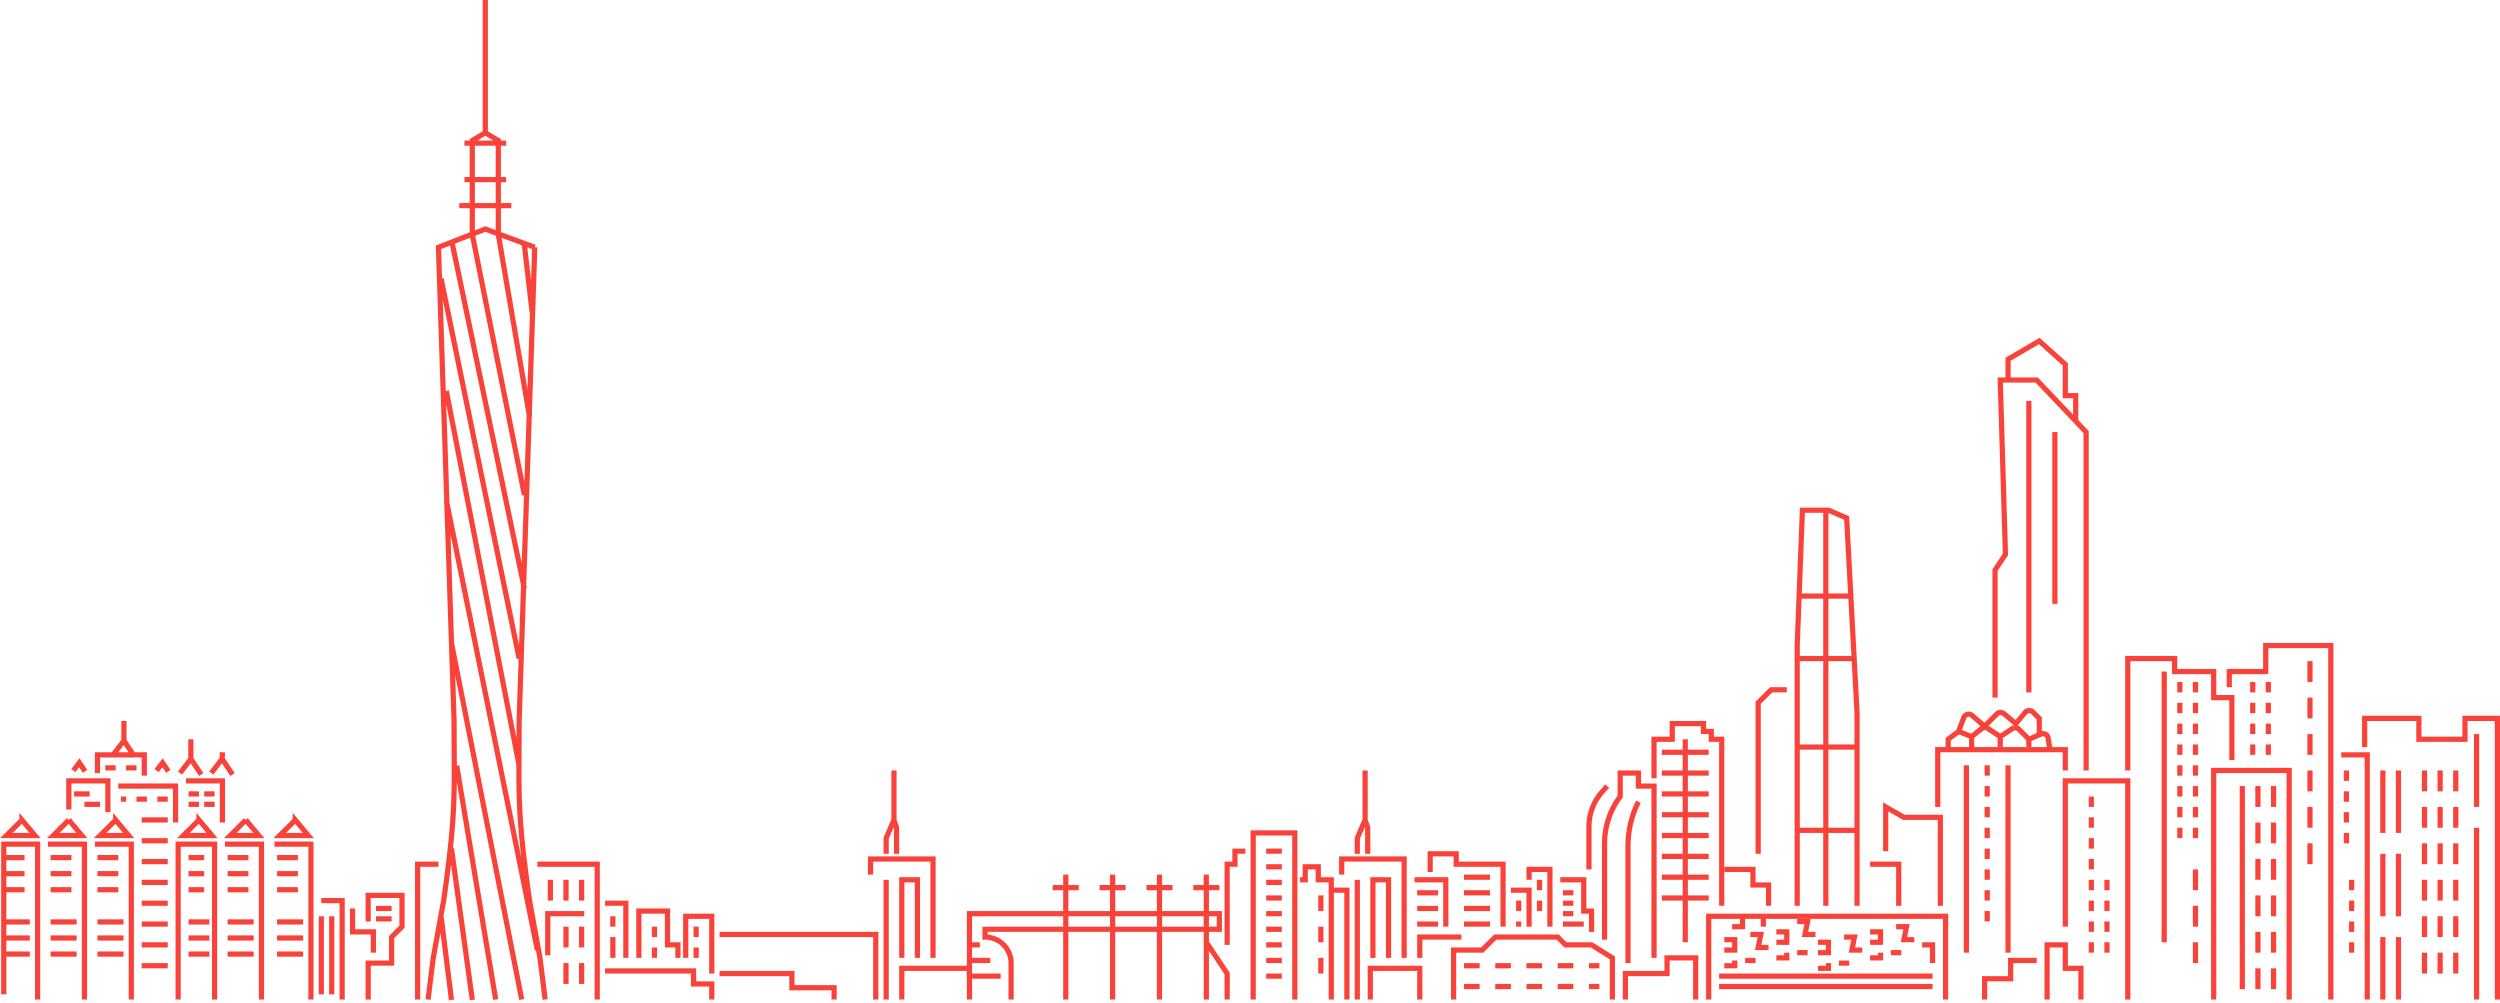 <svg xmlns="http://www.w3.org/2000/svg" width="481" height="193" fill="none" viewBox="0 0 481 193">
    <path stroke="#F9423A" d="M480.499 192.312v-54.088h-6.239v4.006h-8.869v-4.006h-10.433v5.509M476.493 141.229v14.023M476.493 159.258v33.054M461.468 180.292v12.02M458.463 180.292l.001 12.02M461.468 164.266v12.02M458.463 164.266l.001 12.02M461.468 148.24v12.02M458.463 148.24l.001 12.02M469.481 148.24v4.007M466.476 148.24v4.007M469.481 155.252v4.006M466.476 155.252v4.006M469.481 162.263v4.006M466.476 162.263v4.006M469.481 169.274v4.007M466.476 169.274v4.007M469.481 176.286v4.006M466.476 176.286v4.006M472.486 148.24v4.007M472.486 155.252v4.006M472.486 162.263v4.006M472.486 169.274v4.007M472.486 176.286v4.006M472.486 183.297v4.006M444.441 127.206v4.007M444.441 134.217v4.007M444.441 141.229v4.006M444.441 148.24v4.007M444.441 155.252v4.006M444.441 162.263v4.006M434.425 151.245v4.007M434.425 158.256v4.007M434.425 165.268v4.006M434.425 172.279v4.007M434.425 179.29v4.007M434.425 186.302v4.006M437.429 186.302v4.006M437.429 151.245v4.007M437.429 158.256v4.007M437.429 165.268v4.006M437.429 172.279v4.007M437.429 179.29v4.007M422.405 167.271v4.006M422.405 174.282v4.007M422.405 181.294v4.006M469.481 183.297v4.006M466.476 183.297v4.006M455.459 192.312v-47.077h-5.008M448.447 192.312v-68.111h-12.52v5.008h-7.011v3.005"/>
    <path stroke="#F9423A" d="M440.434 192.312V148.24h-14.523v44.072M431.42 151.245v39.063M433.423 131.213v2.003M433.423 135.219v2.003M433.423 139.226v2.003M433.423 143.232v2.003M436.428 131.213v2.003M436.428 135.219v2.003M436.428 139.226v2.003M436.428 143.232v2.003M419.4 131.213v2.003M419.4 135.219v2.003M419.4 139.226v2.003M419.4 143.232v2.003M422.405 131.213v2.003M422.405 135.219v2.003M422.405 139.226v2.003M422.405 143.232v2.003M419.4 147.239v2.003M419.4 151.245v2.003M419.4 155.252v2.003M419.4 159.258v2.003M422.405 147.239v2.003M422.405 151.245v2.003M422.405 155.252v2.003M422.405 159.258v2.003M402.373 153.248v2.004M402.373 157.255v2.003M402.373 161.261v2.004M402.373 165.268v2.003M402.373 169.274v2.003M402.373 173.281v2.003M402.373 177.287v2.003M402.373 181.294v2.003M452.454 169.274v2.003M452.454 173.281v2.003M452.454 177.287v2.003M452.454 181.294v2.003M451.452 148.24v2.003M451.452 152.247v2.003M451.452 156.253v2.003M451.452 160.26v2.003M382.34 147.239v2.003M382.34 151.245v2.003M382.34 155.252v2.003M382.34 159.258v2.003M382.34 163.265v2.003M382.34 167.271v2.003M382.34 171.277v2.004M382.34 175.284v2.003M405.377 169.274v2.003M405.377 173.281v2.003M405.377 177.287v2.003M405.377 181.294v2.003M429.416 146.237v-12.02h-3.505v-5.008h-7.512v-2.504h-9.015v21.535M416.395 129.209v52.085M409.384 192.312v-42.069h-12.02v28.046M401.371 148.24V83.135l-9.515-10.017h-7.012l1.002 33.555-2.003 3.005v24.539M390.353 77.125v56.091M395.361 83.135v33.053"/>
    <path stroke="#F9423A" d="M399.368 81.131v-5.008h-2.004v-6.01l-5.008-4.507-6.009 3.506v4.007M397.364 148.24v-4.006h-24.539v11.018"/>
    <path stroke="#F9423A" d="M394.444 144.512l-.387-2.508a1.002 1.002 0 0 0-1.385-.767l-2.318.994m0 0v1.502m0-1.502l-1.924-1.924a1 1 0 0 0-1.263-.125l-2.322 1.548m0 0v2.003m0-2.003l-2.396-1.597a1 1 0 0 0-1.181.051l-1.932 1.546m0 0v2.504m0-2.504l-1.981-.793a1 1 0 0 0-.973.129l-1.554 1.165v2.003"/>
    <path stroke="#F9423A" d="M392.356 141.229v-3.005l-1.227-1.228a1.003 1.003 0 0 0-1.478.067l-1.802 2.163-2.302-1.919a1.002 1.002 0 0 0-1.35.061l-2.358 2.358-2.418-2.073a1.002 1.002 0 0 0-1.59.409l-1 2.666M400.369 192.312v-6.01M400.87 186.302h-3.506v-4.507h-3.505v10.517M391.856 184.799h-5.009v3.506h-5.008v4.007M386.347 183.297v-36.058M378.334 183.297v-36.058M373.326 174.282v-17.027h-7.012l-3.505-2.003v8.513M365.313 174.282v-8.013h-5.509M357.3 174.282v-37.06l-2.004-37.56-3.505-1.503h-5.008l-1.002 26.042v50.081M351.29 174.282V98.66M345.781 114.686h10.016M345.781 126.705h11.018M345.781 143.733h11.018M345.781 159.759h11.018M338.269 164.266v-29.047l2.504-2.504h3.005M340.272 174.282v-4.006h-3.005v-3.005h-5.509M374.327 192.312v-16.026h-45.574v16.026M330.757 187.804h41.066M330.757 189.808h41.066"/>
    <path stroke="#F9423A" d="M335.264 176.286v2.003h-2.003M331.758 180.793h2.003v2.003h-2.003M331.758 185.801h2.003v-1.002M339.27 176.286v2.003M369.82 181.795h2.003v3.505M336.766 179.791h2.004l-.501 2.504h2.003M335.765 184.799h2.003M359.804 179.29h2.003v2.004h-2.003M359.804 184.299h2.003v-1.002M364.812 178.289h2.003l-.501 2.504h2.003M363.81 183.297h2.003M349.787 181.294h2.004v2.003h-2.004M349.787 186.302h2.004V185.3M354.796 180.292h2.003l-.501 2.504h2.003M353.794 185.3h2.003M341.774 179.29h2.004v2.004h-2.004M341.774 184.299h2.004v-1.002M345.781 177.287h2.003l-.501 2.504h2.004M345.781 183.297h2.003M331.257 174.282V142.23h-2.003v-1.502h-1.502v-1.502h-6.01v3.004h-3.506v7.513M324.246 142.23v39.064M319.739 144.734h9.014M319.739 148.741h9.014M319.739 152.747h9.014M319.739 156.754h9.014M319.739 160.76h9.014M319.739 164.767h9.014M319.739 168.773h9.014M319.739 172.78h9.014M318.236 184.299v-33.054h-3.005v-2.504h-3.505v4.507a15.023 15.023 0 0 0-3.005 9.015v18.53M309.222 151.245l-1.028 1.174a10.015 10.015 0 0 0-2.478 6.596v8.256M326.249 192.312v-8.013h-5.509v3.004h-8.013v5.009"/>
    <path stroke="#F9423A" d="M313.228 185.3v-22.564c0-2.946.686-5.851 2.003-8.486M310.223 192.312v-8.013l-4.006-2.504h-5.008l-1.503-1.503h-12.019l-2.504 2.504h-5.509v9.516M306.217 179.29v-4.006h-1.503v-6.01h-4.507M298.204 178.289v-11.018h-4.007v2.003M294.197 178.289v-7.012h-3.505M289.189 178.289v-12.02h-9.014v-2.003h-5.008v3.506"/>
    <path stroke="#F9423A" d="M278.171 178.289v-9.015h-6.009M273.163 184.299v-4.007h8.013M273.163 192.312v-6.01h-9.515v6.01M300.708 171.778h2.003M300.708 173.782h2.003M296.201 169.274v2.003M296.201 173.281v2.003M292.194 173.281v2.003M292.194 177.287v1.002M300.708 175.785h2.003M300.708 177.788h4.006M286.685 168.773h-5.008M286.685 171.778h-5.008M286.685 174.783h-5.008M286.685 177.788h-5.008M276.669 171.778h-4.007M276.669 174.783h-4.007M276.669 177.788h-4.007M246.62 163.765h-3.005M246.62 166.77h-3.005M246.62 169.775h-3.005M246.62 172.78h-3.005M246.62 175.785h-3.005M246.62 178.79h-3.005M246.62 181.795h-3.005M246.62 184.799h-3.005M246.62 187.804h-3.005M270.158 184.299v-19.031h-12.019v3.005M263.147 164.266v-5.008l-.501-1.502m0 0v-9.516m0 9.516l-1.502 3.505v3.005"/>
    <path stroke="#F9423A" d="M267.154 184.299v-15.025h-3.005v15.025M261.144 192.312v-23.038M259.141 192.312v-21.035h-3.005M186.523 192.312v-6.01h-13.021v6.01M179.512 184.299v-19.031h-12.02v3.005M172.5 164.266v-5.008l-.501-1.502m0 0v-9.516m0 9.516l-1.502 3.505v3.005"/>
    <path stroke="#F9423A" d="M176.507 184.299v-15.025h-3.005v15.025M170.497 192.312v-23.038M168.494 192.312v-12.521h-30.049M256.136 192.312v-23.038h-2.504v-2.504h-2.504v2.504h-1.002M249.124 192.312V160.26h-8.013v32.052M239.609 163.765h-2.003v2.504h-1.503v15.526M236.103 192.312v-5.009l-4.006-6.009M232.097 192.312v-24.039M229.593 170.777h5.008M223.082 192.312v-24.039M220.578 170.777h5.008M214.068 192.312v-24.039M211.563 170.777h5.009M205.053 192.312v-24.039M202.549 170.777h5.008M194.536 192.312V185.3a5.008 5.008 0 0 0-5.008-5.008v-1.502h45.073v-3.005h-48.078v12.52M186.523 181.795h2.003M186.523 184.799h4.006M186.523 187.804h6.01M281.677 185.801h3.005M281.677 189.808h3.005M287.687 185.801h3.005M287.687 189.808h3.005M293.697 185.801h3.004M293.697 189.808h3.004M299.706 185.801h3.005M299.706 189.808h3.005M305.716 185.801h2.003M305.716 189.808h2.003M254.132 172.279v3.005M254.132 178.289v3.005M254.132 184.299v3.004M104.891 192.312l-1.002-8.013-2.003-11.018c-2.504-17.529-2.004-21.034-2.004-34.556l3.005-91.148m-3.005 91.148l3.006-91.148M82.354 192.312l1.002-8.013 2.003-11.018c2.504-17.529 2.004-21.034 2.004-34.556l-3.006-91.148 9.015-3.506 9.515 3.506M86.865 192.374l-2.003-16.026M90.873 192.382l-4.012-29.117M95.375 192.312l-7.506-44.994M100.383 192.312L86.861 123.7M103.388 182.796l-17.52-86.544M99.892 147.334L85.869 75.217M99.882 126.705L84.858 53.587M100.895 113.286L86.872 46.177M100.894 95.252L90.878 45.171M101.893 80.214l-6.01-35.056M102.387 60.097l-1.498-12.955"/>
    <path stroke="#F9423A" d="M90.868 45.073v-18.03l2.504-1.502m0 0V0m0 25.541l2.504 1.503v18.029M88.364 39.564H98.38M89.365 34.556h8.014M89.365 27.545h8.014M114.907 192.312v-26.043h-11.519"/>
    <path stroke="#F9423A" d="M112.403 175.785h-7.012v8.013M111.902 173.281v-4.007M111.902 182.295v-4.006M111.902 189.307V185.3M108.897 182.295v-4.006M108.897 189.307V185.3M108.897 173.281v-4.007M105.892 173.281v-4.007M116.409 173.782h4.007v10.517M122.92 184.299v-9.015h5.509v6.511h2.003v2.504M131.934 184.299v-8.013h5.009v11.017M116.409 186.803h17.028v2.504h3.506v3.005M117.912 176.286v2.003M117.912 180.292v4.007M125.925 182.295v2.004M125.925 178.289v2.003M133.938 178.289v2.003M133.938 182.295v2.004M138.445 187.303h13.917v2.732h8.119v2.277M84.357 166.269h-4.006v26.043M70.835 177.287v-5.008h6.511v6.01l-2.003 2.003v5.008h-4.508v7.012"/>
    <path stroke="#F9423A" d="M71.837 183.297v-4.007h-4.006v-4.507M65.827 192.312v-19.031h-4.006M63.824 176.286v15.024M61.821 176.286v15.024M72.338 174.783h3.005M72.338 176.786h3.005M59.818 192.312v-29.905h-7.012M56.813 157.767l2.504 2.991-5.509-.001 3.005-2.99zM53.307 165h4.007M53.307 168.094h4.007M53.307 171.187h4.007M53.307 177.374h5.008M53.307 180.468h5.008M53.307 183.561h5.008M50.302 192.312v-29.905h-7.011M47.298 157.767l2.504 2.991-5.51-.001 3.006-2.99zM43.792 165h4.006M43.792 168.094h4.006M43.792 171.187h4.006M43.792 177.374H48.8M43.792 180.468H48.8M43.792 183.561H48.8M41.288 192.312v-29.905h-7.012v29.905M38.283 157.767l2.504 2.991-5.509-.001 3.005-2.99zM36.279 165h3.005M36.279 168.094h3.005M36.279 171.187h3.005M36.279 177.374h4.007M36.279 180.468h4.007M36.279 183.561h4.007M25.262 192.312v-29.905H18.25M22.257 157.767l2.504 2.991-5.509-.001 3.005-2.99zM18.751 165h4.007M18.751 168.094h4.007M18.751 171.187h4.007M18.751 177.374h5.008M18.751 180.468h5.008M18.751 183.561h5.008M16.247 192.312v-29.905H9.236M13.243 157.767l2.504 2.991-5.51-.001 3.006-2.99zM9.736 165h4.007M9.736 168.094h4.007M9.736 171.187h4.007M9.736 177.374h5.009M9.736 180.468h5.009M9.736 183.561h5.009M7.232 192.312v-29.905H.222M4.228 157.767l2.504 2.991-5.509-.001 3.005-2.99zM.722 165h4.006M.722 168.094h4.006M.722 171.187h4.006M.722 177.374H5.73M.722 180.468H5.73M.722 183.561H5.73M42.79 158.256v-8.013h-7.011M33.775 158.256v-7.011H22.758M20.754 156.253v-6.01h-7.512v5.509M27.766 149.242v-4.007H18.75v3.506M25.847 145.513l-2.004-3.005m0 0v-3.783m0 3.783l-2.087 2.727M38.726 149.019l-2.003-3.005m0 0v-3.784m0 3.784l-2.088 2.727M44.736 149.019l-2.003-3.005m0 0l.057-1.28m-.057 1.28l-2.088 2.727M32.387 148.411l-1.105-1.657-1.151 1.504M16.36 148.411l-1.104-1.657-1.151 1.504M27.265 185.801h5.008M27.265 181.795h5.008M27.265 177.788h5.008M27.265 173.782h5.008M27.265 169.775h5.008M27.265 165.769h5.008M27.265 161.762h5.008M27.265 157.756h5.008M32.273 153.749H30.27M28.267 153.749h-2.004M24.26 153.749h-1.002M14.244 152.747h3.005M16.247 154.751h3.005M20.253 147.739h2.004M24.26 147.739h2.003M36.279 152.747h2.004M39.284 152.747h2.004M36.279 154.751h2.004M39.284 154.751h2.004M.722 162.263v29.047"/>
</svg>
